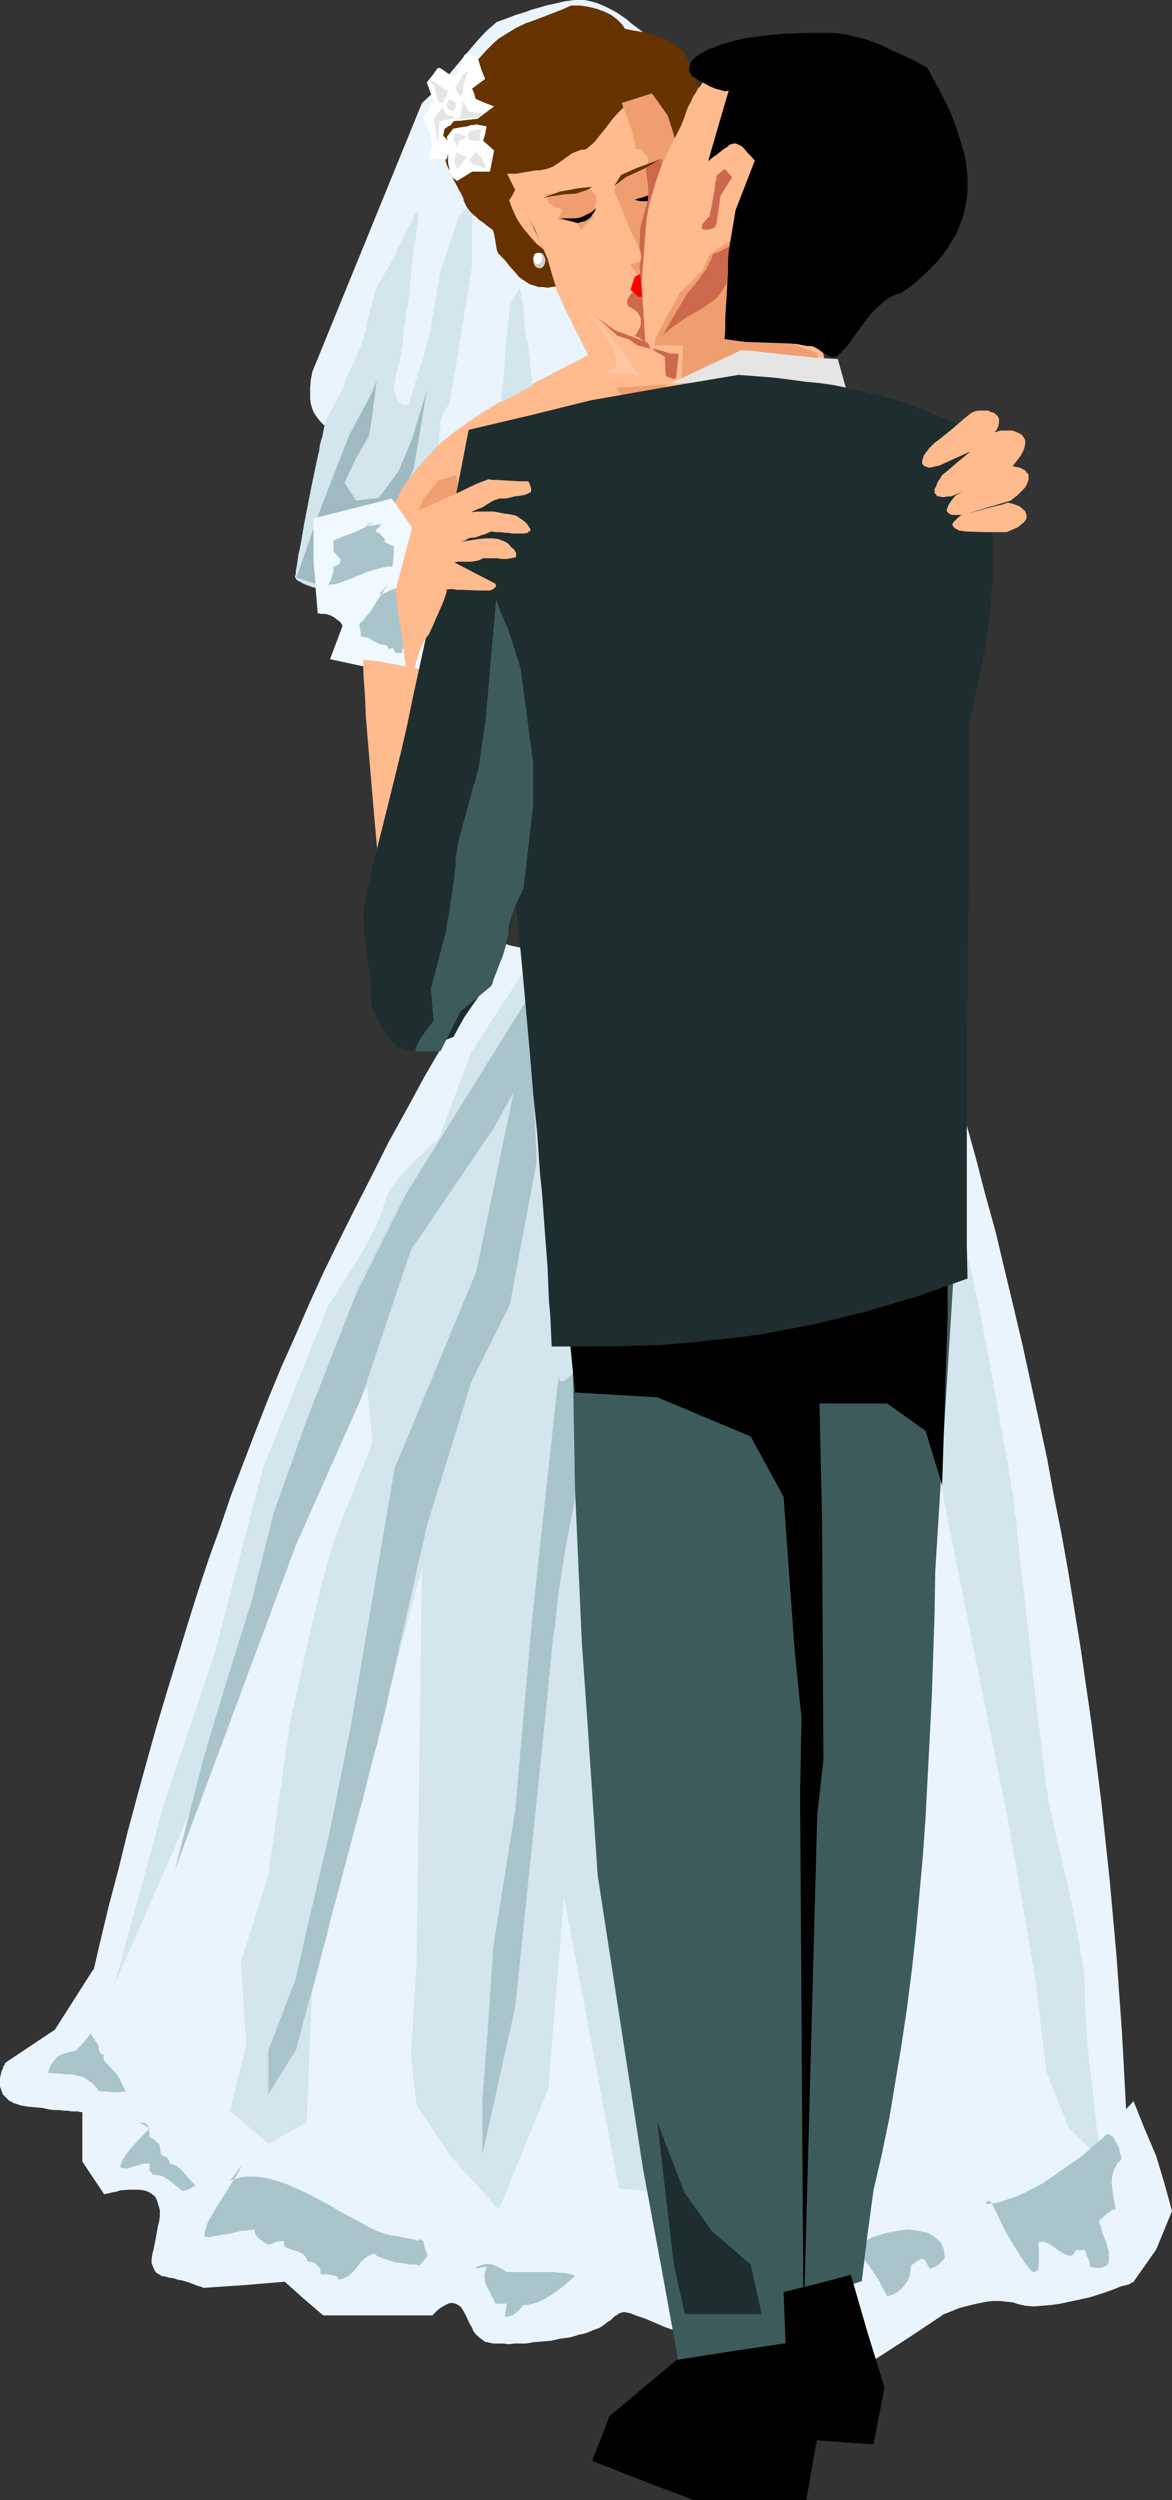 <?xml version="1.0" encoding="UTF-8" standalone="no"?>
<svg
   version="1.0"
   width="73.014mm"
   height="155.668mm"
   id="svg76"
   sodipodi:docname="Bride &amp; Groom Kissing 5.wmf"
   xmlns:inkscape="http://www.inkscape.org/namespaces/inkscape"
   xmlns:sodipodi="http://sodipodi.sourceforge.net/DTD/sodipodi-0.dtd"
   xmlns="http://www.w3.org/2000/svg"
   xmlns:svg="http://www.w3.org/2000/svg">
  <rect width="100%" height="100%" fill="#333333" stroke="none"/>
  <sodipodi:namedview
     id="namedview76"
     pagecolor="#ffffff"
     bordercolor="#000000"
     borderopacity="0.25"
     inkscape:showpageshadow="2"
     inkscape:pageopacity="0.0"
     inkscape:pagecheckerboard="0"
     inkscape:deskcolor="#d1d1d1"
     inkscape:document-units="mm" />
  <defs
     id="defs1">
    <pattern
       id="WMFhbasepattern"
       patternUnits="userSpaceOnUse"
       width="6"
       height="6"
       x="0"
       y="0" />
  </defs>
  <path
     style="fill:#eaf4fc;fill-opacity:1;fill-rule:evenodd;stroke:none"
     d="m 99.364,24.239 -25.851,63.344 -0.323,1.778 -0.162,1.778 v 1.454 1.293 l 0.162,1.131 0.323,1.131 0.323,0.808 0.485,0.808 0.485,0.646 0.485,0.646 0.969,0.97 1.131,0.808 0.969,0.485 v 0.808 l -0.162,0.646 v 1.131 l -0.162,0.808 -0.162,0.808 -0.162,0.646 -0.162,0.97 v 0.97 l -0.162,0.646 v 0.808 l -2.585,12.927 -2.585,12.927 15.51,5.171 15.51,5.171 23.75,-0.646 23.912,-0.808 9.048,-28.278 9.048,-28.44 -3.878,-36.196 -3.878,-36.035 -1.939,-1.616 -1.777,-1.454 -1.777,-1.293 L 154.135,9.695 152.681,8.564 151.227,7.433 149.935,6.464 148.642,5.494 147.511,4.525 145.411,3.07 144.28,2.424 142.341,1.454 140.402,0.646 138.463,0.162 137.494,0 h -2.262 l -1.131,0.162 -1.293,0.162 -1.293,0.323 -1.454,0.323 -1.454,0.323 -1.616,0.485 -1.777,0.485 -1.777,0.646 -2.1,0.646 -2.1,0.808 -2.262,0.808 -2.424,2.101 -2.262,2.424 -4.201,5.009 -4.201,5.009 -2.262,2.424 z"
     id="path1" />
  <path
     style="fill:#d3e5ed;fill-opacity:1;fill-rule:evenodd;stroke:none"
     d="m 76.745,98.894 3.878,-7.272 v 0 l 0.162,-0.162 0.162,-0.485 0.162,-0.808 0.323,-0.97 0.969,-2.101 0.485,-1.131 0.485,-0.808 0.485,-0.97 0.323,-0.97 0.969,-2.262 0.323,-0.808 0.162,-0.808 0.162,-0.646 h 0.162 v -0.162 0 -0.323 l 0.162,-0.485 0.162,-0.485 v -0.808 l 0.162,-0.808 0.485,-1.616 0.969,-3.878 0.485,-1.616 0.323,-0.646 0.162,-0.485 1.131,-2.101 1.293,-2.101 1.131,-1.939 0.485,-0.808 0.323,-0.808 0.323,-0.97 0.646,-1.131 1.131,-2.262 0.485,-1.131 0.485,-0.808 0.162,-0.323 0.162,-0.162 v -0.162 l 0.162,-0.162 v 0 -0.162 l 0.323,-0.485 0.485,-1.293 0.323,-0.485 0.323,-0.323 v 0 l 0.162,0.162 0.162,0.162 v 0.323 l -0.162,0.97 v 0.97 l -0.162,1.131 -0.162,1.131 -0.808,5.333 -0.162,1.454 -0.162,1.616 -0.323,3.555 -0.162,1.778 -0.162,1.616 -0.162,1.454 -0.323,1.131 v 0.485 l -0.162,0.646 -0.162,1.616 -0.323,1.616 -0.323,3.717 -0.323,1.778 -0.162,1.454 -0.162,0.646 -0.162,0.646 -0.485,1.939 -0.485,1.939 -0.162,1.131 -0.162,0.97 0.162,1.131 0.323,1.131 0.323,0.485 0.162,0.323 0.646,0.646 0.485,0.323 0.485,0.162 h 0.323 0.485 l 0.162,-0.162 v -0.162 l 2.585,-8.564 v 0 l 0.162,-0.162 v -0.323 l 0.162,-0.323 0.323,-0.97 0.323,-1.131 0.646,-2.424 0.323,-1.131 0.323,-0.97 v -0.485 l 0.162,-0.808 0.162,-0.808 0.162,-1.131 0.485,-2.585 0.485,-2.585 0.323,-2.585 0.323,-1.131 0.162,-0.97 v -0.808 l 0.162,-0.646 0.162,-0.485 v -0.162 l 4.362,-13.089 3.07,-2.909 v 14.705 l -3.07,19.068 -2.262,13.412 -0.162,0.162 -0.162,0.323 -0.323,0.323 -0.323,0.646 -0.485,0.808 -0.323,0.808 -0.323,0.808 v 0.97 0.485 l -0.162,0.808 -0.162,1.454 -0.323,3.555 -0.323,1.616 -0.162,0.646 v 0.646 l -0.162,0.485 v 0.485 0.162 0.162 -0.162 l -3.07,12.281 -4.685,20.36 h -0.162 l -0.162,-0.162 H 94.032 93.548 l -0.485,-0.162 -0.808,-0.162 -0.646,-0.162 -0.969,-0.162 -1.939,-0.323 -1.939,-0.485 -2.424,-0.485 -2.262,-0.485 -4.685,-1.131 -2.1,-0.485 -1.777,-0.485 -1.777,-0.646 -0.646,-0.323 -0.485,-0.323 -0.485,-0.162 -0.323,-0.323 -0.162,-0.323 -0.162,-0.162 v -0.323 l 0.162,-0.485 v -0.646 l 0.162,-0.808 0.162,-0.97 0.162,-1.131 0.162,-1.131 0.323,-1.293 0.485,-2.747 0.485,-2.909 1.293,-6.625 0.646,-3.232 0.646,-3.07 0.646,-3.07 0.323,-1.293 0.162,-1.293 0.323,-1.293 0.323,-0.97 0.162,-0.97 0.162,-0.808 0.162,-0.808 0.162,-0.485 0.162,-0.323 z"
     id="path2" />
  <path
     style="fill:#eaf4fc;fill-opacity:1;fill-rule:evenodd;stroke:none"
     d="m 12.925,477.663 -5.816,3.878 -5.816,3.878 -0.162,0.162 v 0.323 L 0.808,486.228 0.646,486.874 0.323,487.52 0.162,488.328 0,489.136 v 0.97 0.97 l 0.323,0.808 0.323,0.97 0.646,0.646 0.808,0.808 1.131,0.646 0.646,0.162 0.808,0.323 0.808,0.162 0.969,0.162 1.777,0.162 1.777,0.162 1.454,0.323 1.293,0.162 h 1.293 l 0.969,0.162 h 0.969 l 0.808,0.162 h 0.646 0.485 0.485 l 0.323,0.162 h 0.646 v 11.635 l 5.17,7.756 0.162,-0.162 h 0.323 l 0.646,-0.162 0.646,-0.162 0.969,-0.162 0.969,-0.323 2.262,-0.162 h 1.131 1.131 l 1.131,0.162 0.969,0.323 0.808,0.485 0.808,0.646 0.485,0.97 0.323,1.131 0.323,1.131 v 1.293 l -0.162,1.293 -0.323,1.293 -0.485,2.747 -0.485,2.424 -0.323,1.293 -0.162,1.131 v 0.97 l 0.323,0.808 0.323,0.808 0.485,0.646 0.808,0.485 0.485,0.323 h 0.485 l 1.131,0.323 1.131,0.162 0.969,0.323 0.969,0.162 1.616,0.485 1.293,0.485 0.808,0.323 0.646,0.162 0.485,0.162 0.162,0.162 9.532,-0.646 9.694,-0.808 4.524,4.04 4.524,3.878 h 25.851 v -0.162 l 0.162,-0.162 0.323,-0.323 0.323,-0.323 0.969,-0.808 1.131,-0.646 0.646,-0.323 0.485,-0.162 h 0.646 l 0.646,0.162 0.646,0.323 0.646,0.485 0.485,0.808 0.646,1.131 0.485,1.131 0.485,0.97 0.485,0.808 0.323,0.808 0.485,0.646 0.485,0.485 0.323,0.323 0.485,0.323 0.646,0.485 0.485,0.323 h 0.323 0.162 v 0 l 0.323,0.162 h 0.323 l 0.485,0.162 h 0.808 0.808 0.969 l 1.131,0.162 1.293,-0.162 h 1.454 1.454 l 1.777,-0.323 1.939,-0.162 2.1,-0.162 2.1,-0.485 2.424,-0.323 1.131,-0.323 0.969,-0.323 0.969,-0.162 0.969,-0.323 1.616,-0.646 1.293,-0.485 0.969,-0.646 0.808,-0.646 0.808,-0.485 0.485,-0.485 0.485,-0.485 0.646,-0.323 0.323,-0.323 0.646,-0.162 0.485,-0.162 0.808,0.162 0.808,0.162 1.131,0.485 2.424,0.808 2.262,0.97 2.262,0.97 2.262,0.808 2.424,0.485 2.424,0.646 2.585,0.323 2.747,0.162 h 14.218 l 11.633,2.585 11.471,2.424 7.755,-5.009 7.755,-5.171 0.162,-0.162 0.323,-0.162 0.485,-0.162 0.808,-0.323 0.808,-0.323 1.131,-0.485 1.131,-0.323 1.293,-0.323 1.293,-0.323 1.454,-0.323 1.616,-0.323 1.454,-0.162 h 1.616 l 1.454,0.162 1.616,0.162 1.454,0.485 0.808,0.162 0.808,0.162 1.777,0.162 1.939,-0.162 2.1,-0.162 2.262,-0.323 2.262,-0.485 4.524,-0.97 2.1,-0.646 1.939,-0.646 1.777,-0.646 1.616,-0.646 1.293,-0.323 0.646,-0.162 0.808,-0.485 h 0.162 l 0.162,-0.162 v 0 l 5.332,-7.595 3.716,-9.049 -1.777,-6.464 -1.939,-6.464 -2.747,-6.464 -2.585,-6.464 -23.104,24.562 -45.239,5.171 -27.305,-0.646 -27.466,-0.646 -54.771,-1.293 -20.034,-7.11 -20.034,-7.11 -13.41,-21.976 -13.572,-21.976 z"
     id="path3" />
  <path
     style="fill:#a0bac1;fill-opacity:1;fill-rule:evenodd;stroke:none"
     d="m 69.797,135.898 5.332,-15.19 4.039,-10.503 3.07,-7.756 5.332,-10.019 1.131,-2.909 -1.131,8.888 -0.646,4.04 -3.07,5.333 -2.747,5.817 2.747,4.201 5.332,-0.646 4.685,-6.302 3.07,-7.272 3.554,-11.635 -3.07,18.26 -2.908,6.948 -4.685,4.686 -12.925,16.482 z"
     id="path4" />
  <path
     style="fill:#aac4cc;fill-opacity:1;fill-rule:evenodd;stroke:none"
     d="m 22.619,479.602 -0.162,-0.485 v -0.485 l -0.162,-0.646 -0.162,-0.485 -0.969,1.293 -1.131,1.454 -1.131,1.293 -1.131,1.131 -1.131,0.162 -1.131,0.323 -1.131,0.323 -0.969,0.646 -0.646,0.808 -0.646,0.808 -0.485,0.97 -0.323,1.131 2.1,0.162 h 0.808 l 0.969,0.162 h 1.616 l 1.454,0.323 1.293,0.323 1.293,0.808 0.646,0.485 0.646,0.646 0.646,0.646 0.646,0.808 h 1.616 l 1.454,0.162 h 1.454 l 1.616,-0.162 -0.485,-1.131 -0.485,-0.97 -0.485,-0.97 -0.646,-0.97 -1.454,-1.616 -1.616,-1.778 v -1.293 h -0.485 l -0.323,-0.485 -0.323,-0.485 v -0.646 l -0.162,-1.293 v -0.97 l -0.485,-0.323 h -0.323 v -0.162 h -0.162 l 0.162,0.162 z"
     id="path5" />
  <path
     style="fill:#aac4cc;fill-opacity:1;fill-rule:evenodd;stroke:none"
     d="m 35.222,500.932 -2.1,2.101 -1.939,2.101 -0.969,1.131 -0.808,1.131 -0.646,1.131 -0.485,1.454 0.808,0.323 h 0.808 l 0.808,-0.162 0.808,-0.323 1.777,-0.485 0.969,-0.162 h 0.969 v 0.808 0.808 l 0.808,0.97 1.131,0.162 0.969,0.162 0.808,0.485 0.808,0.485 1.616,1.293 1.616,1.293 0.646,-0.162 0.969,-0.323 0.808,-0.485 0.323,-0.162 0.323,-0.162 -0.323,-0.323 -0.323,-0.323 -0.646,-0.646 -1.454,-1.778 -0.808,-0.808 -0.808,-0.646 -0.969,-0.485 -0.808,-0.162 v -0.485 l -0.162,-0.323 -0.485,-0.646 -0.808,-0.323 -0.646,-0.485 v -0.646 l -0.162,-0.808 v -0.485 l -0.323,-0.485 -0.323,-0.323 -0.485,-0.485 -0.485,-0.323 -0.808,-0.323 v -0.97 l -0.162,-0.808 -0.162,-0.808 -0.323,-0.485 -0.323,-0.323 h -0.646 l -0.485,-0.162 h -0.162 v 0.162 h 0.162 l 0.485,0.323 0.646,0.323 z"
     id="path6" />
  <path
     style="fill:#eaf4fc;fill-opacity:1;fill-rule:evenodd;stroke:none"
     d="m 118.752,221.865 -5.009,8.08 -4.847,7.918 -4.524,7.918 -4.524,7.756 -4.201,7.756 -4.201,7.595 -3.878,7.756 -3.878,7.595 -3.716,7.433 -3.716,7.595 -3.393,7.433 -3.231,7.433 -3.393,7.595 -3.07,7.433 -2.908,7.433 -2.908,7.595 -2.908,7.595 -2.585,7.595 -2.747,7.595 -2.585,7.756 -2.424,7.756 -2.424,7.918 -2.424,7.918 -2.424,8.08 -2.262,8.08 -2.262,8.241 -2.262,8.403 -2.1,8.564 -2.262,8.564 -2.1,8.726 -2.1,9.049 -2.1,9.049 2.1,3.717 2.424,3.717 2.262,3.393 2.585,3.393 2.585,3.232 2.747,3.07 2.908,2.909 2.747,2.747 3.07,2.747 3.07,2.585 3.231,2.262 3.231,2.424 3.231,2.101 3.393,2.101 3.554,1.939 3.554,1.778 3.554,1.616 3.716,1.616 3.716,1.454 3.878,1.454 3.878,1.293 3.878,1.131 4.039,0.97 4.039,1.131 4.039,0.808 4.039,0.808 4.201,0.646 4.201,0.485 4.201,0.646 4.201,0.485 4.362,0.323 4.201,0.162 8.725,0.323 h 8.886 l 8.725,-0.323 8.886,-0.485 8.886,-0.646 8.725,-0.97 8.886,-1.293 8.725,-1.454 8.725,-1.454 8.402,-1.778 8.402,-1.778 8.402,-1.939 8.078,-2.101 7.755,-2.101 7.755,-2.101 7.432,-2.262 -0.162,-8.888 -0.323,-9.049 -0.969,-17.937 -0.646,-8.888 -0.646,-9.049 -0.808,-9.049 -0.808,-8.888 -1.939,-18.098 -2.262,-18.098 -2.585,-17.937 -2.908,-17.937 -1.616,-9.049 -1.777,-8.888 -1.616,-8.888 -1.939,-9.049 -1.939,-8.888 -1.939,-8.888 -2.1,-8.888 -2.1,-8.726 -2.1,-8.888 -2.424,-8.726 -2.262,-8.726 -2.424,-8.726 -2.585,-8.564 -2.585,-8.564 -2.747,-8.564 -2.747,-8.564 h -0.323 -0.323 -0.485 l -0.646,-0.162 h -0.646 -0.808 -0.969 l -1.131,-0.162 h -1.131 -1.293 l -1.454,-0.162 h -1.454 l -1.454,-0.162 -3.393,-0.162 -3.554,-0.162 -3.878,-0.162 -4.201,-0.323 -4.201,-0.323 -4.362,-0.162 -4.524,-0.323 -18.419,-1.131 -4.524,-0.323 -4.362,-0.323 -4.201,-0.323 -4.039,-0.323 -3.878,-0.323 -3.554,-0.323 -3.231,-0.323 -1.616,-0.162 -1.293,-0.162 -1.293,-0.162 -1.293,-0.162 -1.131,-0.162 h -1.131 l -0.808,-0.162 -0.808,-0.162 -0.646,-0.162 -0.646,-0.162 -0.323,-0.162 -0.323,-0.162 h -0.162 z"
     id="path7" />
  <path
     style="fill:#d3e5ed;fill-opacity:1;fill-rule:evenodd;stroke:none"
     d="m 219.247,338.049 18.096,90.329 6.463,37.328 2.585,21.976 5.17,12.927 7.755,7.756 v 0 0 l -0.162,-0.323 v -0.323 l -0.162,-0.485 v -0.646 l -0.162,-0.808 v -0.97 l -0.162,-0.97 -0.162,-1.131 -0.162,-1.293 -0.323,-2.585 -0.323,-2.909 -0.323,-3.07 -0.808,-6.625 -0.646,-6.625 -0.162,-3.232 -0.162,-2.909 -0.162,-2.585 v -1.293 -1.131 -1.131 l -0.162,-1.293 v -1.293 l -0.162,-1.293 -0.485,-3.07 -0.485,-3.07 -0.646,-3.232 -0.646,-3.555 -1.454,-6.948 -1.616,-6.948 -0.808,-3.232 -0.646,-3.07 -0.646,-2.909 -0.323,-1.454 -0.485,-2.424 -0.162,-0.97 -0.162,-1.131 -0.162,-0.808 -0.162,-0.97 -0.162,-1.293 -0.162,-1.454 -0.162,-1.778 -0.323,-1.939 -0.162,-2.262 -0.323,-2.262 -0.323,-2.424 -0.323,-2.747 -0.323,-2.747 -0.646,-5.817 -1.293,-11.796 -0.646,-5.979 -0.323,-2.909 -0.323,-2.747 -0.323,-2.585 -0.323,-2.585 -0.162,-2.424 -0.323,-2.262 -0.162,-2.101 -0.162,-1.778 -0.323,-1.616 -0.162,-1.454 v -0.97 l -0.162,-0.808 v -0.485 -0.162 -0.162 l -0.162,-0.485 -0.162,-0.646 -0.162,-1.131 -0.162,-1.131 -0.323,-1.454 -0.162,-1.616 -0.323,-1.778 -0.323,-1.939 -0.485,-2.262 -0.323,-2.262 -0.485,-2.262 -0.808,-5.009 -0.969,-5.171 -1.939,-10.503 -0.969,-5.009 -0.485,-2.424 -0.485,-2.262 -0.485,-2.101 -0.323,-1.939 -0.485,-1.778 -0.323,-1.778 -0.485,-1.454 -0.162,-1.131 -0.323,-0.97 -0.323,-0.808 -0.485,-1.293 -0.485,-1.454 -0.969,-2.747 -0.808,-3.07 -0.808,-2.909 -0.323,-1.293 -0.323,-1.293 -0.323,-1.131 -0.162,-0.97 -0.323,-0.808 v -0.646 l -0.162,-0.323 v -0.162 z"
     id="path8" />
  <path
     style="fill:#aac4cc;fill-opacity:1;fill-rule:evenodd;stroke:none"
     d="m 54.287,513.052 2.585,-3.393 -0.323,0.808 -0.485,0.808 -0.485,0.97 -0.808,1.131 -1.454,2.424 -1.616,2.424 -1.454,2.424 -0.646,1.131 -0.646,1.131 -0.323,1.131 -0.323,0.808 -0.162,0.97 v 0.646 h 1.454 l 1.454,-0.323 3.07,-0.485 2.747,-0.646 1.616,-0.162 1.454,-0.162 v 0.646 l 0.323,0.646 0.323,0.485 0.646,0.485 0.969,0.808 0.646,0.323 0.485,0.162 0.969,-0.323 0.808,-0.323 0.808,-0.162 h 0.969 v 1.131 l 0.808,0.485 0.808,0.323 1.616,0.485 0.646,0.323 0.808,0.485 0.485,0.646 0.323,0.808 0.485,0.162 h 0.485 l 0.808,0.323 0.646,0.646 0.646,0.646 v 1.293 h 0.969 l 1.454,0.162 0.646,0.162 0.646,0.162 0.323,0.323 0.323,0.485 0.808,-0.162 0.646,-0.323 0.646,-0.323 0.485,-0.323 0.969,-0.97 0.808,-0.97 0.646,-0.97 0.969,-0.808 0.969,-0.808 0.646,-0.162 0.646,-0.323 0.485,0.323 0.323,0.323 1.293,0.485 1.454,0.485 1.616,0.485 1.616,0.162 1.616,0.323 h 1.293 l 0.646,0.162 h 0.485 l 0.485,-0.646 0.485,-0.485 0.485,-0.646 0.323,-0.485 -0.323,-0.97 -0.323,-0.808 -0.162,-0.808 -0.162,-0.808 -0.808,-0.485 -0.808,0.485 v -0.162 l -0.323,-0.162 h -0.323 l -0.323,-0.162 -0.969,-0.162 -1.131,-0.162 -1.131,-0.323 -1.131,-0.162 h -0.323 -0.485 l -0.162,-0.162 h -0.162 l -2.1,-0.646 -2.262,-0.97 -2.262,-1.293 -2.424,-1.293 -2.424,-1.293 -2.424,-1.454 -5.17,-2.747 -2.424,-1.131 -2.585,-1.131 -2.424,-0.808 -2.424,-0.646 -2.424,-0.323 h -1.293 -1.131 l -1.131,0.162 -1.131,0.323 -1.131,0.323 -0.969,0.485 z"
     id="path9" />
  <path
     style="fill:#d3e5ed;fill-opacity:1;fill-rule:evenodd;stroke:none"
     d="m 125.215,225.743 -14.218,21.815 -7.755,20.684 -0.162,0.162 -0.323,0.323 -0.646,0.323 -0.808,0.646 -0.808,0.808 -0.969,0.97 -1.131,0.97 -1.131,1.131 -2.262,2.424 -1.131,1.293 -0.969,1.293 -0.969,1.293 -0.808,1.454 -0.485,1.293 -0.323,1.131 -0.323,1.293 -0.646,1.616 -0.646,1.616 -0.969,1.778 -0.969,1.939 -1.131,1.939 -2.262,3.878 -1.131,1.778 -1.131,1.778 -0.969,1.454 -0.808,1.454 -0.808,1.131 -0.323,0.485 -0.485,0.646 -0.162,0.323 v 0 l -0.162,0.162 -15.51,38.62 -11.471,43.953 -11.794,34.904 -11.633,42.498 14.218,-32.318 14.38,-34.742 10.179,-27.147 10.34,-29.571 10.34,-16.805 1.293,12.927 v 0 0.162 l -0.162,0.162 -0.162,0.323 -0.323,0.97 -0.323,0.97 -0.646,1.454 -0.485,1.616 -0.808,1.616 -0.646,1.778 -3.07,7.756 -0.646,1.778 -0.646,1.778 -0.646,1.454 -0.485,1.293 -0.162,0.808 -0.323,0.808 -0.323,0.97 -0.323,1.131 -0.323,1.293 -0.485,1.454 -0.323,1.454 -0.485,1.616 -0.808,3.232 -0.808,3.555 -1.777,7.433 -0.808,3.717 -0.808,3.393 -0.323,1.616 -0.323,1.616 -0.323,1.454 -0.323,1.454 -0.323,1.131 -0.162,1.131 -0.323,0.97 -0.162,0.808 -0.162,0.646 v 0.646 l -0.162,0.162 v 0.162 l -5.17,36.196 -6.463,20.522 1.293,19.391 -3.878,15.513 9.048,7.756 9.048,-5.009 1.293,-32.48 6.463,-25.693 19.388,-72.393 -1.293,92.915 -1.293,22.138 1.293,11.473 7.755,11.635 11.633,12.927 11.633,-28.44 3.716,-45.084 12.925,68.515 25.851,2.424 -15.51,-287.955 v 0 h -0.323 l -0.485,-0.162 h -0.485 l -0.808,-0.162 -0.808,-0.162 h -0.969 l -1.131,-0.323 -2.424,-0.323 -2.585,-0.323 -5.816,-0.808 -3.07,-0.485 -2.747,-0.323 -2.585,-0.323 -1.293,-0.162 -1.131,-0.162 h -0.969 l -0.969,-0.162 h -0.646 -1.616 v 0 z"
     id="path10" />
  <path
     style="fill:#aac4cc;fill-opacity:1;fill-rule:evenodd;stroke:none"
     d="m 111.966,533.897 2.585,-0.485 -0.323,1.293 -0.162,1.131 0.162,1.131 0.323,0.97 1.131,2.101 0.485,0.97 0.485,1.131 h 2.585 v 0.808 l -0.162,0.808 -0.162,0.808 v 0.646 h 0.646 l 0.485,-0.162 0.646,-0.162 0.485,-0.323 1.131,-0.97 0.969,-1.131 h 0.808 l 0.808,-0.162 1.777,-0.485 1.616,-0.808 1.616,-0.97 1.616,-1.131 1.454,-1.131 1.293,-1.131 1.131,-0.97 -0.485,-0.323 -0.485,-0.162 -0.808,-0.162 -0.969,-0.162 h -1.131 l -1.131,-0.162 h -2.585 -6.14 -0.969 -1.454 l -0.646,-0.485 -0.969,-0.485 -0.808,-0.485 -0.969,-0.323 -1.131,-0.162 -0.969,0.162 -0.969,0.323 -0.485,0.162 z"
     id="path11" />
  <path
     style="fill:#aac4cc;fill-opacity:1;fill-rule:evenodd;stroke:none"
     d="m 124.892,238.185 -12.764,61.081 -19.227,46.377 -10.34,60.758 -5.17,25.855 -5.17,21.815 -2.585,11.635 -6.463,16.805 v 10.342 l 6.463,-10.342 v 0 l 0.162,-0.162 v -0.323 l 0.162,-0.323 v -0.485 l 0.162,-0.485 0.162,-0.646 0.162,-0.646 0.323,-0.808 0.162,-0.808 0.485,-2.101 0.646,-2.101 0.646,-2.585 0.808,-2.585 0.808,-3.07 0.808,-3.07 0.808,-3.232 0.969,-3.393 0.808,-3.555 1.939,-7.11 3.878,-14.705 0.969,-3.555 0.969,-3.393 0.808,-3.393 0.808,-3.232 0.808,-3.07 0.808,-2.909 0.646,-2.747 0.646,-2.424 0.485,-2.101 0.485,-1.939 0.162,-0.808 0.162,-0.808 0.162,-0.646 0.162,-0.646 0.162,-1.131 0.323,-1.131 0.646,-2.747 0.646,-2.909 0.646,-3.232 3.07,-13.25 0.646,-3.07 0.646,-2.909 0.646,-2.747 0.323,-1.131 0.162,-1.131 0.323,-0.97 0.162,-0.97 0.162,-0.808 0.162,-0.646 0.162,-0.485 v -0.323 l 0.162,-0.323 v -0.162 l 10.34,-33.449 9.048,-18.098 6.301,-33.611 z"
     id="path12" />
  <path
     style="fill:#aac4cc;fill-opacity:1;fill-rule:evenodd;stroke:none"
     d="m 131.516,323.829 -6.301,58.011 -3.878,43.953 -5.17,32.318 -1.293,19.229 -1.293,16.967 v 12.766 l 7.755,-34.904 7.755,-74.817 v 0 -0.323 -0.323 -0.485 l 0.162,-0.646 v -0.808 l 0.162,-0.808 v -0.97 l 0.162,-1.131 0.162,-1.131 0.162,-2.585 0.323,-2.747 0.485,-3.07 0.646,-6.302 0.969,-6.464 0.485,-3.07 0.485,-2.909 0.485,-2.585 0.485,-2.424 0.162,-1.131 0.323,-1.131 0.485,-2.747 0.485,-3.07 0.323,-3.232 0.969,-6.787 0.808,-6.787 0.323,-3.393 0.323,-2.909 0.162,-2.747 0.162,-1.293 0.162,-1.131 0.162,-1.131 V 320.112 l 0.162,-0.808 v -0.646 -0.646 -0.323 l 0.162,-0.323 v 0 h -0.162 l -0.162,0.485 -0.485,0.485 -0.485,0.808 -0.485,0.808 -0.808,0.808 -1.293,1.778 -0.808,0.808 -0.646,0.646 -0.808,0.646 -0.485,0.323 -0.485,0.162 -0.485,-0.162 -0.162,-0.162 v -0.323 l -0.162,-0.323 z"
     id="path13" />
  <path
     style="fill:#aac4cc;fill-opacity:1;fill-rule:evenodd;stroke:none"
     d="m 124.245,234.953 -28.759,46.215 -11.633,23.269 -11.633,29.733 -7.755,21.815 -5.17,20.684 -6.463,20.684 -5.009,16.805 -6.624,25.855 28.436,-76.271 15.51,-34.904 11.633,-34.742 19.388,-28.44 10.663,-19.229 z"
     id="path14" />
  <path
     style="fill:#aac4cc;fill-opacity:1;fill-rule:evenodd;stroke:none"
     d="m 203.413,531.635 0.969,1.293 0.808,1.131 0.646,0.97 1.293,1.939 0.485,1.131 0.323,0.485 0.323,0.646 0.646,1.131 1.293,-0.323 1.131,-0.646 0.969,-0.808 0.808,-0.97 0.646,-0.97 0.485,-1.131 0.162,-1.293 0.162,-1.131 0.323,-0.162 0.162,-0.162 0.646,-0.485 0.808,-0.485 0.323,-0.162 h 0.485 l 0.808,0.485 v 0.323 l 0.485,0.97 0.323,0.485 0.646,-0.162 0.485,-0.162 0.485,-0.323 0.485,-0.323 0.808,-0.808 0.646,-0.808 -0.162,-0.97 v -0.808 l -0.323,-0.646 -0.162,-0.646 -0.485,-0.646 -0.485,-0.485 -0.969,-0.808 -1.293,-0.808 -1.454,-0.323 -1.616,-0.323 -1.616,-0.162 -1.777,0.162 -1.777,0.323 -1.616,0.323 -1.616,0.485 -1.616,0.485 -1.293,0.646 -1.293,0.808 -0.969,0.646 -0.646,0.162 -0.485,0.162 -1.454,0.646 0.162,0.162 0.162,0.323 0.323,0.323 0.485,0.323 0.646,0.323 0.646,0.323 0.808,0.162 z"
     id="path15" />
  <path
     style="fill:#aac4cc;fill-opacity:1;fill-rule:evenodd;stroke:none"
     d="m 233.627,518.707 0.969,1.939 0.969,2.101 1.131,2.262 1.293,2.262 1.293,2.101 1.293,2.101 1.293,1.778 0.646,0.808 0.646,0.646 h 0.323 l 0.646,-0.323 0.323,-0.162 0.162,-1.616 v -1.616 -1.616 l -0.162,-1.616 0.646,-0.162 h 0.646 l 0.485,0.162 0.485,0.162 0.808,0.485 0.969,0.646 0.808,0.646 0.808,0.485 0.969,0.485 0.646,0.162 h 0.646 v 0 l 0.162,-0.162 0.323,-0.323 0.323,-0.485 v -0.323 h 2.262 l 0.323,0.97 0.162,0.485 0.323,0.485 0.323,0.97 v 0.97 l 0.808,0.162 0.646,0.162 h 1.293 l 0.323,-0.162 0.485,-0.162 0.485,-0.323 0.485,-0.646 v -0.808 -0.808 -0.97 l -0.646,-2.101 -0.808,-2.101 -0.323,-0.97 -0.162,-0.808 -0.323,-0.646 v -0.646 l 1.454,-1.293 1.616,-1.293 h 0.323 0.485 l -0.323,-1.778 -0.323,-1.778 -0.162,-1.454 -0.162,-1.454 0.162,-1.454 0.323,-1.293 0.323,-0.646 0.323,-0.646 0.485,-0.646 0.646,-0.646 v -0.646 l -0.323,-0.97 -0.162,-0.97 -0.485,-0.97 -0.485,-0.97 -0.485,-0.808 -0.808,-0.485 -0.323,-0.162 h -0.323 l -1.131,1.131 -1.454,1.131 -1.454,1.293 -1.616,1.454 -1.777,1.293 -1.939,1.293 -3.878,2.747 -1.939,1.293 -2.1,1.131 -1.939,0.97 -2.1,0.97 -1.939,0.646 -1.939,0.646 -1.777,0.323 -1.616,0.162 0.162,-0.323 0.323,-0.323 0.323,-0.162 0.162,0.162 0.323,0.162 z"
     id="path16" />
  <path
     style="fill:#ffba8e;fill-opacity:1;fill-rule:evenodd;stroke:none"
     d="m 120.045,45.084 0.323,1.454 0.323,1.454 0.969,2.747 1.293,2.747 1.616,2.747 1.616,2.747 1.616,2.747 1.616,2.747 1.616,2.909 2.908,2.585 2.908,2.424 3.07,2.262 3.231,2.101 1.616,0.485 1.454,0.323 1.293,0.323 1.131,0.323 0.969,0.162 h 0.808 1.616 0.808 l 0.808,-0.323 0.969,-0.162 0.969,-0.485 0.969,-0.323 1.293,-0.646 1.293,-0.646 1.616,-0.646 0.323,-1.454 0.323,-1.778 1.616,-7.11 0.323,-1.778 0.323,-1.454 v -1.616 -1.454 -2.747 -2.747 -1.616 -1.616 l -0.808,-3.393 -0.646,-3.555 -0.808,-3.717 -0.808,-3.393 -0.323,-0.808 -0.323,-0.808 -0.485,-0.808 -0.323,-1.131 -0.969,-2.101 -0.969,-2.424 -0.808,-2.262 -0.969,-2.262 -0.969,-1.939 -0.323,-0.808 -0.323,-0.808 -2.585,0.646 -2.585,0.646 -2.424,0.646 -2.585,0.97 -4.847,1.778 -5.009,1.939 -4.847,1.939 -4.847,1.939 -5.009,1.616 -2.585,0.646 -2.585,0.646 z"
     id="path17" />
  <path
     style="fill:#ffba8e;fill-opacity:1;fill-rule:evenodd;stroke:none"
     d="m 130.223,66.414 0.646,1.454 0.646,1.454 1.454,3.232 1.777,3.555 3.554,7.11 1.777,3.555 0.808,1.616 0.969,1.454 0.808,1.293 0.646,1.454 7.109,7.918 6.947,8.08 2.908,3.555 2.747,3.717 1.616,-6.14 1.293,-6.302 0.969,-38.943 -2.262,0.485 -2.262,0.323 -2.262,0.162 -2.262,0.162 h -4.685 l -4.524,-0.162 -4.685,-0.162 h -4.685 l -2.262,0.162 -2.262,0.323 -2.262,0.162 z"
     id="path18" />
  <path
     style="fill:#cc684c;fill-opacity:1;fill-rule:evenodd;stroke:none"
     d="m 149.45,79.018 1.131,0.485 0.808,0.646 1.616,1.454 1.616,1.293 0.969,0.485 0.969,0.646 0.162,4.201 0.485,0.485 0.485,0.162 0.485,0.162 0.485,0.162 0.323,-0.162 0.485,-0.162 0.646,-0.485 0.808,-0.808 0.808,-0.97 0.646,-0.97 0.646,-0.808 1.293,-0.808 1.131,-0.808 0.323,3.07 -0.808,0.808 -0.646,0.808 -0.646,0.646 -0.808,0.97 0.323,1.131 0.162,1.131 v 1.293 l 0.162,1.454 2.908,6.302 0.485,-8.08 0.646,-8.08 -0.646,-12.281 -0.969,-6.948 -0.485,-2.909 -1.616,-8.08 -0.162,0.485 -0.162,0.646 -0.323,0.485 -0.485,0.646 -0.969,1.293 -1.454,1.131 -1.454,1.454 -3.393,2.585 -1.616,1.293 -1.616,1.293 -1.454,1.293 -1.293,1.131 -0.969,1.131 -0.323,0.485 -0.323,0.485 -0.162,0.485 v 0.323 0.485 l 0.162,0.323 0.323,0.323 0.485,0.162 0.969,0.646 0.646,0.646 0.323,0.646 0.323,0.646 v 0.646 0.646 l -0.162,0.646 -0.323,0.646 -0.485,0.97 -0.323,0.323 -0.162,0.323 -0.162,0.162 v 0 0 z"
     id="path19" />
  <path
     style="fill:#663200;fill-opacity:1;fill-rule:evenodd;stroke:none"
     d="m 127.154,40.075 0.808,-0.162 0.808,-0.162 1.293,-0.485 1.293,-0.808 1.131,-0.808 1.131,-0.808 1.131,-0.808 1.293,-0.485 0.808,-0.323 h 0.808 l 0.646,-0.323 0.485,-0.485 0.646,-0.485 0.646,-0.646 1.293,-1.616 1.454,-1.778 1.293,-1.778 1.293,-1.454 0.646,-0.646 0.646,-0.646 0.646,-0.323 0.485,-0.323 0.808,-0.485 0.646,-0.323 h 1.454 l 1.454,-0.323 0.808,-0.162 0.646,-0.485 0.646,0.646 0.485,0.97 0.485,1.131 0.485,1.293 0.323,1.131 0.485,1.131 0.646,0.97 0.485,0.646 0.969,1.778 0.646,1.778 0.485,1.454 0.646,1.616 0.323,1.616 0.323,1.616 0.485,1.778 0.323,1.939 0.485,1.616 0.162,1.939 0.323,1.778 0.485,1.778 0.162,-1.939 0.323,-2.101 0.969,-4.201 0.485,-2.101 0.485,-1.778 0.646,-1.616 0.485,-1.454 -0.162,-0.646 -0.323,-0.97 -0.162,-0.97 -0.162,-1.293 -0.162,-1.293 -0.162,-1.616 -0.162,-1.616 -0.162,-1.616 -0.646,-3.555 -0.323,-1.778 -0.485,-1.778 -0.646,-1.939 -0.646,-1.778 -0.808,-1.616 -0.969,-1.778 -1.131,-0.97 L 158.498,10.18 157.044,9.372 155.428,8.726 153.651,8.241 151.712,7.595 149.611,7.272 147.188,6.787 146.38,5.656 145.249,4.525 143.957,3.555 142.341,2.747 140.564,2.101 138.625,1.616 136.525,1.293 h -2.1 l -2.1,0.97 -2.1,0.808 -2.1,0.808 -2.1,0.808 -2.262,0.808 -2.1,0.97 -2.1,1.293 -2.1,1.293 -1.454,1.293 -1.454,1.454 -1.454,1.616 -1.454,1.616 -1.454,1.778 -1.454,1.939 -1.293,2.101 -1.131,2.262 -0.162,1.131 -0.323,1.293 -0.323,1.454 -0.323,1.616 -0.485,1.616 -0.323,1.616 v 1.616 1.616 l 0.323,1.939 0.485,1.778 0.808,1.616 0.646,1.616 0.808,1.454 0.646,1.293 0.323,0.485 0.485,0.97 0.162,0.323 0.162,0.808 0.323,0.646 0.323,0.646 0.323,0.485 0.808,0.97 0.485,0.485 0.646,0.485 0.646,0.646 0.969,0.646 0.969,0.808 1.131,0.808 0.162,0.162 0.162,0.323 0.162,0.646 0.162,0.808 0.162,0.97 0.162,0.97 0.162,0.97 0.323,0.808 0.323,0.323 0.485,0.485 0.646,0.646 0.646,0.808 0.646,0.808 1.454,1.616 0.646,0.808 0.646,0.485 0.969,0.646 0.969,0.646 1.131,0.323 0.969,0.323 h 1.131 l 0.969,0.162 0.969,-0.162 0.969,-0.162 -0.485,-1.454 -0.485,-1.616 -0.969,-3.393 -1.454,-3.393 -1.454,-3.393 -3.393,-6.787 -1.616,-3.232 -1.616,-3.232 h 1.131 0.969 l 1.777,-0.323 1.939,-0.323 0.969,-0.162 h 0.969 z"
     id="path20" />
  <path
     style="fill:#ffba8e;fill-opacity:1;fill-rule:evenodd;stroke:none"
     d="m 121.337,44.599 -0.646,1.293 -0.808,1.293 0.808,2.101 0.969,2.101 0.808,1.293 0.808,1.131 0.808,0.97 0.808,0.97 1.454,1.616 1.616,1.293 v 0 -0.162 l -0.323,-0.485 -0.162,-0.646 -0.485,-0.97 -0.485,-0.97 -0.646,-1.293 -1.131,-2.585 -1.131,-2.585 -0.646,-1.293 -0.485,-0.97 -0.485,-0.97 -0.323,-0.646 -0.162,-0.323 z"
     id="path21" />
  <path
     style="fill:#ef9e70;fill-opacity:1;fill-rule:evenodd;stroke:none"
     d="m 158.821,33.611 0.646,-0.162 0.485,-0.162 0.485,0.162 0.323,0.162 0.323,0.323 0.323,0.485 0.323,0.646 0.323,0.646 0.162,1.454 0.162,1.131 0.162,0.97 0.162,0.646 0.162,0.646 v 0.485 l 0.162,0.808 v 0.646 l -0.162,0.808 v 0.485 l -0.162,0.808 -0.323,0.808 -0.323,0.97 -0.485,-1.778 -0.323,-1.616 -0.808,-3.07 -0.808,-2.909 -0.485,-1.778 z"
     id="path22" />
  <path
     style="fill:#ef9e70;fill-opacity:1;fill-rule:evenodd;stroke:none"
     d="m 128.285,45.569 h 3.878 l 3.554,-0.162 1.454,-0.485 1.454,-0.646 0.646,0.485 0.323,0.323 0.323,0.485 0.323,0.323 0.162,0.485 v 0.485 0.485 l -0.162,0.646 -0.323,1.616 -0.323,1.616 -0.162,0.323 -0.485,0.323 -0.323,0.162 -0.162,0.162 -0.162,0.323 -0.485,0.323 -0.323,0.485 -0.323,0.485 -0.162,0.162 -0.323,0.162 -0.162,-0.485 -0.162,-0.323 -0.485,-0.97 -2.262,-0.323 -2.262,-0.323 1.131,-2.101 -0.323,-0.323 -0.323,-0.162 -0.969,-0.323 -0.808,-0.485 -0.323,-0.162 -0.323,-0.162 -0.323,-0.323 v -0.323 l -0.162,-0.646 -0.162,-0.646 -0.162,-0.162 z"
     id="path23" />
  <path
     style="fill:#ef9e70;fill-opacity:1;fill-rule:evenodd;stroke:none"
     d="m 145.411,42.66 -0.808,2.424 1.616,3.555 1.939,4.848 1.131,2.424 1.131,2.424 0.162,0.323 0.162,0.323 0.162,0.808 v 0.485 0.808 l -0.162,0.162 -0.162,0.162 -0.323,0.323 -0.808,0.162 -0.969,0.323 0.162,0.485 0.323,0.323 1.777,2.424 0.323,0.646 0.162,0.323 2.424,-1.454 2.424,-1.454 v 0.323 l -0.323,1.616 v 0.162 l -0.808,0.97 -0.808,0.808 -0.646,0.808 -0.808,0.808 -0.808,0.808 -0.485,0.646 -0.162,0.485 v 0.162 l 0.162,0.162 0.162,0.162 h 0.323 0.646 0.323 l 0.646,-0.162 0.485,-0.162 0.646,-0.162 0.969,1.454 0.969,1.454 v 3.393 l 4.201,-5.171 0.646,-5.494 0.808,-5.494 v -0.646 l -0.162,-0.485 -1.454,-1.939 -0.323,-0.485 v -0.646 l -0.162,-0.323 0.162,-0.646 0.485,-0.97 0.485,-1.293 v -0.485 -0.485 l -3.07,-4.363 -5.978,-0.646 3.231,-1.131 2.747,-2.585 -0.162,-0.97 -0.162,-3.878 -0.485,-2.262 -5.655,2.101 z"
     id="path24" />
  <path
     style="fill:#ff0000;fill-opacity:1;fill-rule:evenodd;stroke:none"
     d="m 148.481,68.191 0.969,-3.07 1.293,-0.646 1.616,-0.323 -0.808,5.656 h -1.293 z"
     id="path25" />
  <path
     style="fill:#ef9e70;fill-opacity:1;fill-rule:evenodd;stroke:none"
     d="m 156.882,90.491 -0.808,2.747 -2.908,-0.323 -6.463,0.808 -2.424,-2.424 z"
     id="path26" />
  <path
     style="fill:#ffc6a0;fill-opacity:1;fill-rule:evenodd;stroke:none"
     d="m 135.232,69.969 0.646,0.485 0.808,0.808 1.616,1.778 1.616,1.778 0.646,0.808 0.808,0.485 3.07,4.04 3.07,3.878 1.454,2.101 1.454,2.101 -4.039,-0.323 -3.878,-0.323 0.485,-0.162 0.485,-0.162 0.485,-0.162 0.323,-0.323 0.323,-0.323 0.323,-0.323 0.162,-0.646 v -0.97 l -0.323,-1.131 -0.323,-1.131 -0.646,-1.293 -0.808,-1.293 -0.969,-1.293 -0.969,-1.454 -1.131,-1.454 -2.262,-2.909 z"
     id="path27" />
  <path
     style="fill:#663200;fill-opacity:1;fill-rule:evenodd;stroke:none"
     d="m 127.8,46.538 5.009,-0.808 2.908,-0.162 2.747,-0.97 0.969,-0.646 -3.07,0.323 -4.524,0.808 z"
     id="path28" />
  <path
     style="fill:#000000;fill-opacity:1;fill-rule:evenodd;stroke:none"
     d="m 149.45,47.023 0.808,-0.323 0.808,-0.162 1.777,-0.646 1.939,-0.808 1.777,-0.97 -0.646,1.293 -0.646,0.808 -0.808,0.646 -0.808,0.323 -0.808,0.162 h -0.969 -1.131 z"
     id="path29" />
  <path
     style="fill:#3d5b5b;fill-opacity:1;fill-rule:evenodd;stroke:none"
     d="m 135.394,295.55 -0.162,9.211 -0.162,9.049 -0.162,9.211 0.162,9.049 0.323,18.26 0.808,18.26 0.808,18.098 1.293,18.26 2.424,36.358 5.332,34.581 5.332,34.419 4.685,25.208 4.524,25.047 15.995,-2.585 6.624,-3.232 6.624,-3.393 0.162,-2.424 0.162,-2.585 v -2.747 l 0.162,-2.909 0.323,-2.909 0.162,-3.07 0.162,-3.07 0.162,-3.232 0.323,-6.787 0.323,-6.948 0.485,-7.272 0.162,-7.595 0.323,-7.756 0.162,-7.756 0.162,-15.836 v -7.918 l -0.162,-7.918 -0.162,-7.595 -0.323,-7.595 v -3.07 l 0.162,-2.747 v -2.747 l 0.162,-2.585 v -2.424 -2.424 l 0.162,-4.525 v -4.201 l 0.162,-4.04 v -7.756 l 0.162,-7.756 V 389.273 l 0.162,-4.363 v -4.525 -2.424 l 0.162,-2.424 v -2.585 l 0.162,-2.747 v -2.747 l 0.162,-2.909 v -72.878 h -0.162 -0.646 l -0.808,0.162 -1.131,0.162 -1.293,0.162 -1.616,0.162 -1.939,0.162 -1.939,0.323 -2.262,0.323 -2.262,0.162 -2.585,0.323 -2.585,0.323 -5.493,0.646 -5.493,0.485 -5.493,0.485 -5.493,0.485 -2.424,0.162 -2.424,0.162 -2.262,0.162 -2.1,0.162 h -1.939 -1.616 -1.454 l -1.293,-0.162 -0.808,-0.162 -0.646,-0.162 -0.162,-0.162 -0.162,-0.162 v -0.162 z"
     id="path30" />
  <path
     style="fill:#3d5b5b;fill-opacity:1;fill-rule:evenodd;stroke:none"
     d="m 225.548,283.592 -5.332,86.128 -0.162,10.019 -0.323,9.695 -0.323,9.695 -0.485,9.534 -0.485,9.372 -0.485,9.372 -0.646,9.211 -0.808,9.049 -0.808,8.888 -0.969,8.888 -1.131,8.888 -1.293,8.726 -1.454,8.726 -1.454,8.726 -1.777,8.564 -1.939,8.403 -1.454,10.665 -1.293,10.665 -7.271,2.585 -7.109,2.585 -1.454,-168.216 -2.585,-87.582 h 0.162 0.323 0.485 0.808 l 0.808,-0.162 h 0.969 l 1.293,-0.162 h 1.454 l 1.454,-0.162 h 1.454 l 3.393,-0.323 3.716,-0.162 3.716,-0.162 3.716,-0.323 3.716,-0.323 3.393,-0.162 h 1.616 l 1.616,-0.162 1.293,-0.162 h 1.293 l 1.131,-0.162 h 1.131 0.808 0.485 l 0.485,-0.162 z"
     id="path31" />
  <path
     style="fill:#ef9e70;fill-opacity:1;fill-rule:evenodd;stroke:none"
     d="m 146.38,24.239 2.262,5.979 1.131,4.848 1.293,0.162 1.454,1.778 v 2.101 l 5.978,-2.585 0.969,-1.778 -0.969,-3.555 -1.293,-4.04 -3.716,-5.171 z"
     id="path32" />
  <path
     style="fill:#cc684c;fill-opacity:1;fill-rule:evenodd;stroke:none"
     d="m 156.074,37.489 -2.585,9.372 -1.939,19.714 0.162,6.464 -0.808,-0.97 0.323,-2.101 -0.646,-7.433 0.485,-1.939 -0.485,-2.262 0.162,-4.686 1.777,-6.464 0.162,-2.585 -0.646,-5.171 z"
     id="path33" />
  <path
     style="fill:#c66347;fill-opacity:1;fill-rule:evenodd;stroke:none"
     d="m 163.668,60.273 -0.162,0.808 v 0.808 l -0.808,2.747 v 0.808 l -0.162,0.808 v 1.293 l -0.162,0.97 -0.162,0.808 -0.485,1.293 -0.485,0.808 -0.323,0.646 -0.323,0.97 -0.485,0.97 -0.646,0.808 -0.969,0.97 -1.131,0.97 -1.131,0.646 -1.131,0.485 -1.131,0.323 h -1.131 l 3.231,0.646 1.131,2.101 0.646,1.131 0.808,1.131 0.808,-1.616 0.808,-1.616 1.293,-0.485 1.293,-0.485 2.262,-2.262 -0.323,-3.232 -0.323,-3.07 -0.162,-2.262 -0.323,-2.101 v -0.808 l -0.162,-0.808 v -2.585 l -0.162,-0.808 v -0.808 -0.162 z"
     id="path34" />
  <path
     style="fill:#ffba8e;fill-opacity:1;fill-rule:evenodd;stroke:none"
     d="m 160.436,29.41 -1.454,2.909 -1.454,2.909 -1.454,2.909 -1.131,3.07 -0.969,3.07 -0.969,3.232 -0.646,3.232 -0.323,3.232 -0.969,12.604 0.969,15.513 h 0.969 0.969 l 1.939,0.485 1.939,0.646 h 0.969 0.969 l -0.323,3.232 -0.323,3.07 -0.485,5.817 -0.646,5.817 -0.162,3.07 -0.323,3.07 6.786,-2.262 6.786,-2.585 20.358,-3.717 2.747,-0.97 2.908,-1.131 -1.777,-7.272 -1.777,-7.272 8.078,-6.787 8.078,-6.787 -2.262,-43.145 -9.048,-3.393 -9.209,-3.393 -21.165,-0.97 h -0.323 -0.162 l -0.323,0.162 -0.485,0.323 -0.323,0.323 -0.485,0.485 -0.485,0.485 -0.485,0.808 -0.646,0.646 -0.485,0.97 -0.646,0.97 -0.485,1.131 -0.646,1.131 -0.485,1.293 -0.485,1.454 z"
     id="path35" />
  <path
     style="fill:#cc684c;fill-opacity:1;fill-rule:evenodd;stroke:none"
     d="m 168.676,41.367 1.939,-1.616 1.777,1.939 -2.747,4.363 -0.969,6.787 v 0 l -0.162,0.162 v 0.162 l -0.162,0.323 -0.323,0.162 -0.485,0.162 -0.646,0.162 -0.808,0.162 -0.323,-0.162 h -0.323 l -0.162,-0.162 v -0.162 -0.646 l 0.323,-0.485 0.969,-1.131 0.323,-0.323 h 0.162 v -0.162 -0.162 l 0.162,-0.323 v -0.485 l 0.162,-0.485 0.162,-0.808 0.162,-0.97 0.323,-1.778 0.323,-1.778 V 43.306 l 0.162,-0.646 0.162,-0.646 v -0.323 z"
     id="path36" />
  <path
     style="fill:#ef9e70;fill-opacity:1;fill-rule:evenodd;stroke:none"
     d="m 172.554,56.395 -0.808,0.323 -0.646,0.485 -1.454,0.97 -1.131,0.808 -0.485,0.323 -0.323,0.323 -0.323,0.162 -0.323,0.323 -0.485,0.97 -0.485,1.131 -0.323,0.646 -0.323,0.646 -2.585,2.747 -2.747,2.585 -2.908,5.333 -2.747,5.171 -0.323,1.939 h 0.808 5.17 0.646 l -0.646,23.108 0.646,-0.485 0.485,-0.485 1.777,-1.454 0.485,-0.485 0.808,-0.485 15.995,-2.424 7.917,-1.293 8.078,-1.293 -4.039,-12.927 -3.07,-1.131 -2.908,-1.131 -7.917,-0.485 -7.755,-0.323 0.162,-2.747 0.323,-2.909 0.485,-6.14 0.485,-6.14 0.323,-2.909 z"
     id="path37" />
  <path
     style="fill:#cc684c;fill-opacity:1;fill-rule:evenodd;stroke:none"
     d="m 156.074,78.856 2.1,-1.778 2.1,-1.454 1.939,-1.293 2.1,-1.131 1.777,-1.131 1.616,-1.131 0.646,-0.485 0.646,-0.646 0.485,-0.646 0.485,-0.646 0.162,-0.323 0.323,-0.485 0.323,-0.485 0.323,-0.485 0.323,-1.454 0.323,-1.454 0.162,-1.616 0.162,-1.616 v -1.454 -1.293 l -0.969,0.485 -2.262,1.131 -0.969,0.323 -0.323,1.131 -0.646,1.131 -0.485,1.131 -0.969,1.293 -1.777,2.424 -0.969,1.131 -0.969,1.131 z"
     id="path38" />
  <path
     style="fill:#000000;fill-opacity:1;fill-rule:evenodd;stroke:none"
     d="m 131.839,51.386 h 1.454 1.131 1.131 l 0.969,-0.162 0.808,-0.323 0.969,-0.485 0.969,-0.485 1.131,-0.97 -0.485,0.97 -0.485,0.646 -0.323,0.485 -0.323,0.323 -0.485,0.323 -0.485,0.323 -0.808,0.162 -0.969,0.323 z"
     id="path39" />
  <path
     style="fill:#e5e5e5;fill-opacity:1;fill-rule:evenodd;stroke:none"
     d="m 158.013,90.168 16.48,-7.756 2.585,0.162 2.747,0.323 3.07,0.323 3.07,0.323 3.07,0.323 2.908,0.323 2.747,0.162 2.585,0.162 1.939,6.948 -1.454,-0.162 -1.939,-0.162 -1.939,-0.162 -2.1,-0.162 -2.1,-0.162 -2.1,-0.323 -1.777,-0.162 h -1.616 z"
     id="path40" />
  <path
     style="fill:#ffba8e;fill-opacity:1;fill-rule:evenodd;stroke:none"
     d="m 139.11,83.219 -7.432,3.878 -7.432,3.878 -3.554,1.939 -3.716,2.101 -3.393,2.101 -3.393,2.262 -3.393,2.424 -3.07,2.424 -2.747,2.909 -2.747,3.07 -1.131,1.454 -1.293,1.778 -1.131,1.616 -0.969,1.939 -0.969,1.778 -0.969,1.939 -0.808,2.101 -0.646,2.262 4.847,4.848 h 2.585 2.585 4.847 4.524 l 4.362,-0.162 4.201,-0.485 4.039,-0.323 4.039,-0.485 4.039,-0.646 3.878,-0.646 4.039,-0.97 3.878,-0.97 4.201,-0.97 4.201,-1.131 4.524,-1.131 4.685,-1.454 5.009,-1.293 -3.393,-4.525 -3.231,-4.525 -12.441,-18.098 -3.231,-4.525 z"
     id="path41" />
  <path
     style="fill:#eff9ff;fill-opacity:1;fill-rule:evenodd;stroke:none"
     d="m 92.255,117.315 -18.419,4.686 v 10.827 l 0.323,2.909 0.162,2.747 0.485,5.817 0.808,0.162 h 0.808 l 0.646,0.162 0.646,0.162 0.969,0.485 0.808,0.646 0.646,0.485 0.323,0.485 0.162,0.323 v 0.162 l -1.454,3.878 -1.454,3.878 8.24,1.778 8.24,2.101 9.694,-2.101 h 14.541 l 12.441,-5.817 2.424,-3.717 1.293,-2.101 1.293,-1.778 3.716,-2.101 3.878,-1.778 7.755,-5.817 3.878,-3.393 3.878,-3.393 4.847,-3.878 -31.506,3.393 -31.344,3.393 -4.362,-6.302 z"
     id="path42" />
  <path
     style="fill:#ffba8e;fill-opacity:1;fill-rule:evenodd;stroke:none"
     d="m 85.469,155.289 0.162,4.363 0.323,4.363 0.162,4.201 0.323,4.04 0.323,3.878 0.323,3.878 0.646,7.595 0.646,7.433 0.646,7.272 0.646,7.272 0.646,7.433 5.816,3.878 1.454,-16.967 1.454,-16.967 1.939,-14.543 1.939,-14.543 -2.262,-0.162 -2.1,-0.323 -8.725,-1.616 -2.1,-0.323 z"
     id="path43" />
  <path
     style="fill:#000000;fill-opacity:1;fill-rule:evenodd;stroke:none"
     d="m 185.803,551.349 8.078,14.543 -2.1,11.311 -0.969,5.656 -0.969,5.494 h -26.497 l -11.956,-4.525 -11.956,-4.686 2.1,-5.333 1.939,-5.171 7.917,-6.625 7.917,-6.625 13.249,-2.101 z"
     id="path44" />
  <path
     style="fill:#000000;fill-opacity:1;fill-rule:evenodd;stroke:none"
     d="m 200.344,535.351 3.878,13.412 4.039,13.089 -2.585,13.412 -19.873,-1.454 -0.646,-17.129 -0.646,-17.29 7.917,-1.939 z"
     id="path45" />
  <path
     style="fill:#ffffff;fill-opacity:1;fill-rule:evenodd;stroke:none"
     d="m 103.08,15.998 -1.293,1.778 -1.293,1.616 0.808,2.262 0.808,2.101 -0.969,1.616 -0.323,0.646 -0.485,0.646 -0.323,0.485 -0.162,0.485 -0.162,0.323 h -0.162 l 1.777,3.393 0.162,1.454 0.323,1.293 -0.485,1.616 -0.323,1.778 h 4.201 l 0.485,-1.939 0.162,-0.97 0.162,-0.323 v -0.162 -0.162 l -0.162,-0.162 -0.162,-0.485 -0.485,-0.485 -0.646,-0.646 -0.323,-0.485 -0.162,-0.646 v -0.162 l 0.162,-0.323 0.162,-0.162 0.485,-0.162 0.646,-0.485 0.485,-0.162 0.323,-0.323 0.162,-0.323 0.323,-0.323 0.323,-0.162 h 0.162 0.485 0.485 l 1.293,-0.162 1.454,-0.162 1.454,-0.162 1.939,-1.454 1.939,-1.454 -2.1,-0.808 -2.262,-0.97 -0.162,-0.646 -0.162,-0.646 -0.485,-1.131 3.07,-2.262 -0.969,-2.424 -0.808,-2.747 -2.585,-0.808 -0.485,0.323 -0.323,0.646 -0.646,1.616 -0.646,1.616 -0.323,0.646 -0.485,0.323 h -0.485 l -0.485,-0.162 -0.969,-0.646 -1.131,-0.808 -0.485,-0.162 z"
     id="path46" />
  <path
     style="fill:#ffffff;fill-opacity:1;fill-rule:evenodd;stroke:none"
     d="m 106.796,30.218 -0.808,0.97 -0.808,1.131 v 0.162 l 0.162,0.162 v 0.485 l 0.162,0.646 v 0.97 0.485 0.646 1.616 0.808 l 0.162,0.808 0.162,0.646 v 0.485 l 0.485,0.97 0.323,0.646 0.485,0.323 0.323,0.323 h 0.162 0.162 l 3.393,-2.101 h 4.201 l 0.485,-2.424 0.485,-2.585 -2.585,-2.262 0.485,-1.616 0.323,-1.778 -2.585,-0.485 v 0 l -0.162,0.162 h -0.323 -0.485 l -0.969,0.323 -1.131,0.162 -0.969,0.162 -0.808,0.162 h -0.485 z"
     id="path47" />
  <path
     style="fill:#cccccc;fill-opacity:1;fill-rule:evenodd;stroke:none"
     d="m 126.992,59.466 0.646,0.162 0.323,0.323 0.323,0.646 0.162,0.646 -0.162,0.808 -0.323,0.646 -0.323,0.323 -0.646,0.162 -0.485,-0.162 -0.485,-0.323 -0.323,-0.646 -0.162,-0.808 0.162,-0.646 0.323,-0.646 0.485,-0.323 z"
     id="path48" />
  <path
     style="fill:#ffffff;fill-opacity:1;fill-rule:evenodd;stroke:none"
     d="m 126.669,59.466 0.323,0.162 0.485,0.162 0.162,0.485 v 0.485 0.485 l -0.162,0.485 -0.485,0.323 -0.323,0.162 -0.485,-0.162 -0.323,-0.323 -0.162,-0.485 -0.162,-0.485 0.162,-0.485 0.162,-0.485 0.323,-0.162 z"
     id="path49" />
  <path
     style="fill:#000000;fill-opacity:1;fill-rule:evenodd;stroke:none"
     d="m 179.663,8.403 -2.262,0.323 -2.262,0.323 -1.939,0.485 -1.777,0.485 -1.777,0.485 -1.454,0.646 -1.454,0.485 -1.131,0.646 -1.131,0.646 -0.808,0.646 -0.646,0.646 -0.485,0.646 -0.162,0.808 -0.162,0.808 0.323,0.646 0.323,0.808 0.969,0.485 0.969,0.646 2.424,1.293 1.131,0.485 1.293,0.323 0.969,0.323 0.969,-0.162 -2.424,8.241 -2.424,8.403 1.131,-0.97 0.969,-0.646 0.969,-0.808 0.646,-0.485 0.808,-0.485 0.485,-0.485 0.485,-0.162 0.485,-0.162 h 0.485 l 0.485,0.162 0.323,0.162 0.646,0.323 0.646,0.646 0.646,0.808 0.808,0.808 0.969,1.131 -4.524,11.635 -0.808,4.848 -0.808,4.848 -0.162,2.424 v 2.585 l -0.323,5.333 -0.323,5.333 v 2.585 l -0.162,2.424 2.424,0.323 2.424,0.323 9.694,0.323 2.424,0.162 2.424,0.485 h 1.131 l 0.808,0.323 0.808,0.485 0.646,0.485 0.808,0.485 0.808,0.485 0.808,0.323 h 1.131 l 0.808,-0.808 0.808,-0.808 0.808,-0.808 0.808,-1.131 0.808,-1.131 0.808,-1.131 1.777,-2.424 1.777,-2.262 0.969,-0.97 1.131,-0.97 1.131,-0.97 0.969,-0.646 1.293,-0.646 1.293,-0.323 2.1,-1.454 1.777,-1.454 1.777,-1.616 1.616,-1.616 1.454,-1.454 1.293,-1.616 1.131,-1.616 0.969,-1.616 0.969,-1.616 0.646,-1.616 0.646,-1.616 0.485,-1.616 0.323,-1.616 0.323,-1.778 0.162,-1.616 v -1.616 -1.778 l -0.162,-1.616 -0.162,-1.778 -0.323,-1.616 -0.969,-3.393 -1.131,-3.555 -1.293,-3.393 -1.777,-3.555 -1.777,-3.393 -1.939,-3.555 -1.616,-0.808 -1.454,-0.808 -1.454,-0.646 -1.293,-0.646 -2.585,-1.131 -2.262,-1.131 -2.1,-0.808 -1.939,-0.646 -1.939,-0.485 -1.777,-0.485 -1.939,-0.323 -1.939,-0.162 h -2.1 -2.262 -2.585 l -2.747,0.162 h -1.616 l -1.616,0.162 -1.616,0.162 z"
     id="path50" />
  <path
     style="fill:#ef9e70;fill-opacity:1;fill-rule:evenodd;stroke:none"
     d="m 97.425,128.95 4.685,-4.686 4.201,-4.04 1.777,-3.07 -0.646,-5.333 -4.201,1.293 -3.393,4.04 -2.424,5.333 z"
     id="path51" />
  <path
     style="fill:#cc684c;fill-opacity:1;fill-rule:evenodd;stroke:none"
     d="m 152.358,80.634 -2.747,-1.131 -4.847,-1.778 -4.039,-2.909 4.685,4.201 2.585,0.808 2.1,1.454 3.07,0.808 v -0.162 l -0.162,-0.162 -0.162,-0.485 -0.323,-0.485 v -0.162 z"
     id="path52" />
  <path
     style="fill:#663200;fill-opacity:1;fill-rule:evenodd;stroke:none"
     d="m 144.603,43.791 2.747,-2.101 4.524,-2.101 4.039,-2.262 -6.14,2.262 -3.554,1.616 z"
     id="path53" />
  <path
     style="fill:#000000;fill-opacity:1;fill-rule:evenodd;stroke:none"
     d="m 135.394,327.707 19.388,1.131 21.973,9.211 7.755,14.22 2.585,36.035 1.616,15.836 -0.323,18.26 0.808,125.395 3.231,-120.709 1.454,-12.927 -0.323,-56.718 -1.293,-58.173 -59.457,2.585 z"
     id="path54" />
  <path
     style="fill:#000000;fill-opacity:1;fill-rule:evenodd;stroke:none"
     d="m 189.68,330.292 h 19.227 l 9.048,6.464 3.878,12.766 1.293,-39.913 v -11.796 l -37.322,6.625 z"
     id="path55" />
  <path
     style="fill:#1e2d2d;fill-opacity:1;fill-rule:evenodd;stroke:none"
     d="m 154.782,499.478 6.463,16.644 6.463,9.049 9.048,7.756 2.585,11.635 h -18.096 l -2.585,-11.635 z"
     id="path56" />
  <path
     style="fill:#aac4cc;fill-opacity:1;fill-rule:evenodd;stroke:none"
     d="m 85.954,123.779 h 0.162 l 0.323,-0.162 0.485,-0.323 0.646,-0.323 h 0.323 l 0.162,-0.162 -0.969,0.646 -1.131,0.646 -2.424,1.131 -2.585,0.97 -2.424,0.97 v 2.585 l 1.616,1.778 v 0.646 l -0.323,0.646 -0.646,0.323 -0.646,0.162 v 0.97 l -0.323,1.131 -0.323,1.131 -0.646,1.131 0.808,-0.162 h 0.969 l 1.777,-0.646 1.777,-0.646 1.939,-0.808 1.939,-0.808 2.1,-0.646 1.939,-0.485 0.969,-0.162 h 0.969 l 0.162,-1.131 0.162,-2.585 v -1.131 h -0.162 -0.162 l -0.646,-0.323 -0.646,-0.323 -0.485,-0.162 v -0.485 -0.323 l -0.808,-0.808 -0.323,-0.323 -0.162,-0.323 h -0.323 l -0.323,-0.162 -0.162,-0.323 v -0.323 h 0.162 l 0.162,-0.162 0.485,-0.485 0.485,-0.485 0.162,-0.162 h 0.162 l -0.969,0.162 -1.131,0.162 -1.131,0.162 h -0.485 z"
     id="path57" />
  <path
     style="fill:#aac4cc;fill-opacity:1;fill-rule:evenodd;stroke:none"
     d="m 89.347,139.776 2.262,-2.585 -0.808,1.131 -0.808,1.293 -0.969,1.293 -0.808,1.454 -0.808,1.293 -0.969,1.131 -0.808,1.131 -0.969,0.808 v 0.808 l 0.323,1.616 v 0.646 l 0.969,0.162 0.808,0.162 1.293,0.808 1.293,0.646 0.808,0.162 0.969,0.162 0.485,0.97 0.808,-0.485 0.162,0.323 0.323,0.485 0.162,0.323 0.162,0.162 v 0 h 1.454 v -0.485 -0.323 l 0.162,-0.162 0.808,-0.323 h 0.162 l 0.162,-0.162 v -0.323 l 0.323,-0.646 0.323,-0.646 0.162,-0.485 -0.323,-1.131 -0.485,-1.131 -0.969,-2.424 -0.646,-2.585 -0.162,-1.293 -0.162,-1.293 0.162,-0.323 0.162,-0.485 0.162,-0.485 0.162,-0.485 h -0.808 -0.646 l -1.454,0.485 -0.485,0.323 -1.293,0.485 z"
     id="path58" />
  <path
     style="fill:#d3e5ed;fill-opacity:1;fill-rule:evenodd;stroke:none"
     d="m 117.944,94.692 v -0.162 l 0.162,-0.323 V 93.884 93.238 92.592 l 0.162,-0.646 0.162,-1.616 0.323,-3.555 v -1.454 l 0.162,-0.646 v -0.485 -0.485 -0.646 -0.808 l 0.162,-0.808 0.162,-2.101 0.323,-2.262 0.162,-1.939 0.162,-0.97 v -0.808 l 0.162,-0.646 v -0.485 -0.485 0 l 2.262,-4.04 0.969,4.363 0.323,5.656 0.808,3.878 0.969,9.211 z"
     id="path59" />
  <path
     style="fill:#1e2d2d;fill-opacity:1;fill-rule:evenodd;stroke:none"
     d="m 173.847,88.229 -17.288,2.909 -17.449,3.07 -14.38,3.555 -14.38,3.393 -1.939,10.019 -1.939,9.857 5.332,25.855 5.493,25.855 0.485,4.04 0.485,4.201 0.323,4.363 0.485,4.363 0.485,4.525 0.485,4.686 0.969,9.372 0.969,9.534 0.969,9.857 1.777,19.714 0.808,9.857 0.969,9.534 0.646,9.372 0.485,4.686 0.323,4.363 0.323,4.525 0.323,4.201 0.323,4.201 0.162,4.04 0.162,3.878 0.323,3.717 0.162,3.555 0.162,3.555 h 6.463 6.301 l 6.301,-0.162 6.301,-0.162 6.14,-0.485 5.978,-0.646 6.14,-0.646 5.978,-0.808 5.978,-1.131 5.978,-1.131 5.978,-1.454 5.978,-1.454 5.978,-1.778 6.14,-1.778 5.978,-2.101 6.301,-2.262 -0.162,-7.756 v -7.918 -16.159 -16.644 l 0.162,-16.805 0.162,-16.805 0.162,-16.482 v -8.241 -8.08 -7.918 -7.756 l 1.131,-4.848 0.969,-4.525 0.969,-4.525 0.808,-4.201 0.485,-4.04 0.646,-4.04 0.323,-4.04 0.323,-3.878 v -3.878 -4.04 l -0.162,-3.878 -0.485,-4.201 -0.485,-4.363 -0.646,-4.363 -0.969,-4.686 -0.485,-2.424 -0.646,-2.424 -1.939,-0.97 -1.939,-0.97 -3.878,-1.616 -3.393,-1.454 -3.554,-1.293 -3.231,-1.131 -3.07,-0.97 -3.07,-0.808 -3.231,-0.808 -3.07,-0.646 -3.07,-0.646 -3.393,-0.485 -3.393,-0.323 -3.554,-0.485 -3.878,-0.485 -4.039,-0.323 z"
     id="path60" />
  <path
     style="fill:#1e2d2d;fill-opacity:1;fill-rule:evenodd;stroke:none"
     d="m 109.704,106.65 -6.301,29.086 -6.301,28.925 -1.293,6.302 -1.454,6.302 -3.07,12.443 -3.07,12.281 -1.454,6.302 -1.131,6.302 v 2.585 l 0.162,2.747 1.454,10.988 0.162,2.747 v 2.747 l 0.646,1.454 0.646,1.454 0.485,1.293 0.646,0.97 0.646,1.131 0.485,0.808 0.646,0.808 0.646,0.646 0.646,0.646 0.485,0.485 1.293,0.646 1.131,0.485 1.293,0.162 1.131,-0.162 1.293,-0.162 1.293,-0.485 2.424,-0.97 1.131,-0.646 2.424,-0.97 1.293,-2.424 1.293,-2.262 3.231,-4.686 3.07,-4.686 1.293,-2.262 1.293,-2.424 1.293,-4.525 0.969,-4.686 1.616,-9.372 1.777,-9.372 0.969,-4.686 1.131,-4.686 v 0 -0.162 -0.323 l -0.162,-0.323 v -0.485 l -0.162,-0.646 -0.162,-0.646 -0.162,-0.808 -0.162,-0.808 -0.323,-0.97 -0.485,-2.101 -0.485,-2.424 -0.646,-2.747 -0.485,-2.909 -0.646,-3.07 -0.808,-3.393 -0.646,-3.393 -0.808,-3.555 -0.808,-3.717 -1.616,-7.433 -1.616,-7.433 -0.646,-3.717 -0.808,-3.717 -0.646,-3.393 -0.808,-3.393 -0.646,-3.232 -0.485,-2.909 -0.485,-2.909 -0.485,-2.424 -0.485,-2.262 -0.162,-0.97 -0.162,-0.97 -0.162,-0.97 V 109.074 l -0.162,-0.646 v -0.646 -0.485 l -0.162,-0.323 v -0.162 z"
     id="path61" />
  <path
     style="fill:#3d5b5b;fill-opacity:1;fill-rule:evenodd;stroke:none"
     d="m 97.91,247.396 h 5.816 l 4.685,-9.372 7.271,-5.979 v -0.162 l 0.162,-0.162 0.162,-0.485 0.162,-0.646 0.323,-0.808 0.323,-0.808 0.808,-2.101 0.808,-2.101 0.646,-2.101 0.162,-1.131 0.323,-0.808 0.162,-0.808 v -0.808 -0.646 l 0.162,-0.808 0.485,-1.616 0.485,-1.616 0.646,-1.616 0.646,-1.454 0.323,-0.646 0.323,-0.485 0.162,-0.485 0.162,-0.323 0.162,-0.323 v 0 l 2.262,-19.553 v -10.019 l -2.908,-21.815 v -0.162 l -0.162,-0.323 v -0.323 l -0.162,-0.485 -0.162,-0.646 -0.323,-0.646 -0.485,-1.778 -1.131,-3.555 -0.485,-1.454 -0.323,-0.808 -0.323,-0.646 -0.808,-2.101 -0.485,-0.97 -0.323,-0.97 -0.162,-0.646 -0.323,-0.646 -0.162,-0.323 v -0.162 l -2.424,27.794 -1.777,12.443 v 0 0.162 l -0.162,0.162 -0.162,0.323 -0.162,0.97 -0.323,1.131 -0.485,1.293 -0.323,1.454 -0.485,1.778 -0.485,1.778 -0.969,3.555 -0.485,1.778 -0.485,1.616 -0.323,1.454 -0.162,1.293 -0.162,1.131 -0.162,0.485 v 0.323 0.808 0.97 l -0.162,1.131 -0.162,1.293 -0.323,2.747 -0.485,2.909 -0.323,2.747 -0.323,1.293 -0.162,0.97 -0.162,0.97 v 0.646 l -0.162,0.485 v 0.162 l -3.554,13.574 0.646,7.595 -0.162,0.162 -0.162,0.162 -0.162,0.323 -0.323,0.323 -0.808,0.97 -1.616,2.424 -0.646,1.131 -0.162,0.646 -0.162,0.485 -0.162,0.323 z"
     id="path62" />
  <path
     style="fill:#ffba8e;fill-opacity:1;fill-rule:evenodd;stroke:none"
     d="m 96.294,163.853 -0.162,-2.909 -0.485,-3.232 -0.808,-6.464 -0.969,-6.625 -0.485,-3.07 -0.162,-2.909 4.847,-18.421 1.293,-0.485 1.131,-0.485 2.262,-0.97 1.939,-0.97 3.716,-1.616 1.939,-0.97 2.1,-0.97 1.293,-0.485 1.293,-0.485 0.969,0.162 h 0.969 l 2.747,0.162 2.585,0.162 h 0.969 1.131 l 0.323,0.646 0.162,0.485 0.162,0.485 v 0.485 0.323 l -0.162,0.162 -0.323,0.162 -0.323,0.162 -0.808,0.323 -0.969,0.162 -1.293,0.162 -1.293,0.323 -0.808,0.162 h -1.454 l -0.485,0.162 -0.969,0.323 -0.808,0.485 -0.808,0.485 -0.969,0.646 -1.293,0.485 -0.646,0.323 -0.808,0.323 1.616,-0.162 h 1.454 1.293 1.131 l 2.424,0.485 1.293,0.162 1.454,0.323 1.454,0.97 0.646,0.485 0.485,0.485 0.323,0.485 0.323,0.485 0.162,0.323 v 0.323 l -0.323,0.162 -0.323,0.323 -0.808,0.162 h -0.969 -1.131 -0.808 l -0.808,-0.162 h -0.808 l -0.969,-0.162 h -1.131 l -1.131,-0.162 -0.808,0.323 -0.646,0.323 -0.646,0.162 -0.485,0.162 -0.808,0.323 -0.646,0.162 h -0.323 -0.323 l -0.646,0.162 -0.808,0.485 -0.485,0.162 -0.646,0.162 2.262,-0.323 1.939,-0.323 1.616,-0.162 h 1.616 l 1.454,0.162 1.293,0.485 0.646,0.323 0.646,0.485 0.485,0.646 0.646,0.485 0.323,0.485 0.162,0.323 v 0.323 0.323 0.323 l -0.162,0.162 h -0.323 l -0.485,0.162 h -0.485 l -0.485,0.162 h -1.616 l -0.808,-0.162 h -1.131 -0.969 -1.293 l -0.969,0.485 -0.808,0.162 -0.969,0.162 h -2.424 -0.808 l -0.808,0.162 9.694,5.009 0.162,0.485 -0.162,0.323 -0.323,0.323 -0.485,0.323 -0.646,0.162 h -0.808 -0.808 -0.808 l -4.039,-0.162 h -1.131 l -0.969,-0.162 h -0.808 l -0.808,0.162 0.162,0.162 v 0.162 l -0.162,0.646 -0.162,0.485 -0.162,0.485 -0.485,1.293 -0.646,1.454 -0.323,0.808 -0.485,0.97 -0.808,1.939 -0.969,2.101 -0.646,0.808 -0.646,0.97 -0.485,1.131 -0.485,1.131 -0.808,2.585 -0.646,2.585 -0.162,1.293 -0.162,1.131 -0.323,0.97 v 0.808 l -0.162,0.646 v 0.485 0.162 z"
     id="path63" />
  <path
     style="fill:#e5e5e5;fill-opacity:1;fill-rule:evenodd;stroke:none"
     d="m 107.119,20.684 0.323,0.485 0.162,0.323 0.162,0.323 0.162,0.162 v 0.162 0.162 l 0.323,0.323 h 0.162 l 0.162,-0.162 0.162,-0.162 0.162,-0.323 0.162,-0.808 v -0.646 l 0.162,-0.97 0.162,-0.323 0.162,-0.162 0.162,-1.131 v 0 -0.162 l 0.323,-0.485 0.162,-0.323 -0.162,-0.162 -0.162,0.162 -0.323,0.162 -0.485,0.485 -0.323,0.323 v 0.162 l -0.485,0.97 z"
     id="path64" />
  <path
     style="fill:#e5e5e5;fill-opacity:1;fill-rule:evenodd;stroke:none"
     d="m 105.342,22.138 -0.808,1.454 v 0 l -0.162,0.485 -0.162,0.162 h -0.162 -0.162 l -0.485,-0.162 -0.323,-0.485 -0.162,-0.485 -0.162,-0.485 -0.323,-1.778 -0.323,-0.646 v -0.162 -0.162 h -0.162 l -0.162,-0.162 -0.323,-0.485 -0.162,-0.323 V 18.745 h 0.162 l 0.323,0.162 0.323,0.323 0.323,0.162 0.323,0.162 0.162,0.323 0.323,0.162 0.485,0.323 0.323,0.323 0.323,0.323 v 0 l 1.131,0.323 v 0.162 l -0.162,0.323 v 0.162 z"
     id="path65" />
  <path
     style="fill:#e5e5e5;fill-opacity:1;fill-rule:evenodd;stroke:none"
     d="m 104.373,25.37 v 0.162 l 0.162,0.162 0.485,1.131 0.162,0.323 v 0 h -0.162 v 0 h 0.162 0.162 0.485 l 0.485,0.162 h 0.162 l 0.485,0.162 h 0.162 v 0 0 l -0.162,0.323 h -0.162 l -0.323,0.162 h -0.323 l -0.485,0.162 -0.969,0.162 -0.646,0.162 h -0.485 l -0.162,0.162 v 0.162 0.323 0.646 l -0.162,0.646 v 1.454 0.646 l -0.162,0.485 v 0.162 0 l -0.162,-0.323 -0.162,-0.323 V 31.833 l -0.162,-1.293 -0.162,-0.323 v -0.162 l -0.162,-2.262 0.969,-1.293 h 0.162 v -0.162 l 0.646,-0.808 0.162,-0.162 z"
     id="path66" />
  <path
     style="fill:#e5e5e5;fill-opacity:1;fill-rule:evenodd;stroke:none"
     d="m 108.896,23.915 v 0.162 0.485 l -0.162,1.293 -0.162,0.485 v 0.646 l -0.162,0.323 v 0.162 l -0.808,0.485 h 2.424 l 1.939,-0.323 0.969,-0.162 h 0.162 v -0.162 l 0.162,-0.323 v -0.323 h -0.162 l -0.162,-0.162 h -0.323 -0.969 l -0.646,-0.162 -0.646,-0.162 h -0.162 v 0 l -0.323,-1.131 v 0 l -0.162,-0.162 -0.323,-0.485 -0.323,-0.323 z"
     id="path67" />
  <path
     style="fill:#e5e5e5;fill-opacity:1;fill-rule:evenodd;stroke:none"
     d="m 106.15,23.431 h -0.485 l -0.646,1.454 0.646,0.97 1.131,0.323 0.485,-0.808 v -1.293 z"
     id="path68" />
  <path
     style="fill:#e5e5e5;fill-opacity:1;fill-rule:evenodd;stroke:none"
     d="m 107.442,35.873 -0.485,2.101 0.485,1.131 0.162,0.808 2.262,-2.909 z"
     id="path69" />
  <path
     style="fill:#e5e5e5;fill-opacity:1;fill-rule:evenodd;stroke:none"
     d="m 112.128,35.55 -0.969,1.293 -0.646,0.808 0.646,0.808 v 0.162 l 0.162,0.162 h 0.485 l 0.485,0.162 h 0.323 l 0.323,0.162 v 0 l 0.969,0.485 h 0.646 l -1.293,-2.585 h -0.162 v -0.162 l -0.485,-0.485 -0.323,-0.485 -0.162,-0.162 z"
     id="path70" />
  <path
     style="fill:#e5e5e5;fill-opacity:1;fill-rule:evenodd;stroke:none"
     d="m 110.189,32.157 0.162,0.646 0.646,0.162 0.646,0.162 h 0.485 0.162 v 0 h 0.646 v -1.616 l 0.485,-1.131 -2.747,0.485 -0.485,0.646 z"
     id="path71" />
  <path
     style="fill:#e5e5e5;fill-opacity:1;fill-rule:evenodd;stroke:none"
     d="m 107.442,34.742 0.646,-1.616 1.777,-0.808 -1.454,-0.808 h -1.293 l -0.323,0.808 0.162,1.131 h 0.162 v 0.162 l 0.323,0.485 0.162,0.485 v 0.162 z"
     id="path72" />
  <path
     style="fill:#ffba8e;fill-opacity:1;fill-rule:evenodd;stroke:none"
     d="m 228.78,97.116 -1.454,1.131 -1.293,1.131 -2.262,1.939 -2.424,1.939 -1.293,0.97 -1.293,1.293 -0.485,0.646 -0.485,0.646 -0.323,0.485 -0.162,0.646 -0.162,0.323 v 0.485 0.323 l 0.162,0.323 0.162,0.162 0.323,0.162 0.323,0.162 0.485,0.162 h 0.485 l 0.646,-0.162 0.646,-0.162 0.808,-0.162 10.663,-4.848 0.646,-0.808 0.646,-0.646 0.485,-0.646 0.323,-0.485 0.808,-1.131 0.323,-0.808 0.162,-0.808 v -0.808 l -0.323,-0.646 -0.323,-0.323 -0.646,-0.485 -0.646,-0.162 -0.646,-0.323 h -0.646 -1.777 l -0.646,0.162 z"
     id="path73" />
  <path
     style="fill:#ffba8e;fill-opacity:1;fill-rule:evenodd;stroke:none"
     d="m 236.05,109.882 -1.616,0.97 -1.454,0.808 -2.424,1.616 -2.585,1.616 -1.454,0.808 -0.808,0.485 -0.808,0.485 -0.485,0.646 -0.485,0.646 -0.323,0.485 -0.323,0.485 -0.162,0.485 -0.162,0.323 v 0.323 0.323 l 0.162,0.162 0.323,0.323 0.323,0.162 0.323,0.162 h 0.485 1.454 0.646 l 11.31,-3.393 0.808,-0.646 0.646,-0.485 0.646,-0.646 0.485,-0.485 0.808,-0.808 0.485,-0.97 0.323,-0.808 v -0.646 -0.646 l -0.485,-0.485 -0.323,-0.485 -0.646,-0.323 -0.646,-0.323 -0.808,-0.162 -0.808,-0.162 h -0.808 -0.808 z"
     id="path74" />
  <path
     style="fill:#ffba8e;fill-opacity:1;fill-rule:evenodd;stroke:none"
     d="m 237.343,118.285 -1.454,0.485 -1.454,0.323 -4.847,1.293 -1.293,0.323 -1.616,0.323 -0.485,0.323 -0.646,0.485 -0.323,0.323 -0.323,0.323 -0.323,0.323 -0.162,0.162 -0.162,0.323 v 0.323 l 0.162,0.162 0.162,0.323 0.162,0.162 0.323,0.162 0.323,0.162 0.485,0.323 h 0.646 l 0.646,0.162 4.847,0.162 h 5.009 l 1.454,-0.646 1.131,-0.485 0.808,-0.646 0.646,-0.485 0.485,-0.646 0.162,-0.485 v -0.646 l -0.162,-0.485 -0.162,-0.485 -0.485,-0.323 -0.485,-0.485 -0.485,-0.323 -1.293,-0.485 z"
     id="path75" />
  <path
     style="fill:#ffba8e;fill-opacity:1;fill-rule:evenodd;stroke:none"
     d="m 233.788,101.802 -1.777,1.454 -1.454,1.293 -2.747,2.262 -2.747,2.262 -1.454,1.293 -1.777,1.454 -0.485,0.808 -0.485,0.646 -0.323,0.808 -0.162,0.485 -0.323,0.485 v 0.485 0.485 l 0.323,0.323 0.162,0.323 0.323,0.162 h 0.323 l 0.646,0.162 h 0.485 l 0.808,-0.162 h 0.808 l 0.808,-0.323 12.602,-5.656 0.808,-0.808 0.646,-0.808 0.646,-0.808 0.485,-0.646 0.485,-0.646 0.323,-0.646 0.323,-0.646 0.162,-0.485 0.162,-0.97 v -0.808 l -0.323,-0.646 -0.485,-0.646 -0.646,-0.323 -0.646,-0.323 -0.969,-0.323 h -0.808 -0.969 -0.969 l -0.969,0.323 z"
     id="path76" />
</svg>
